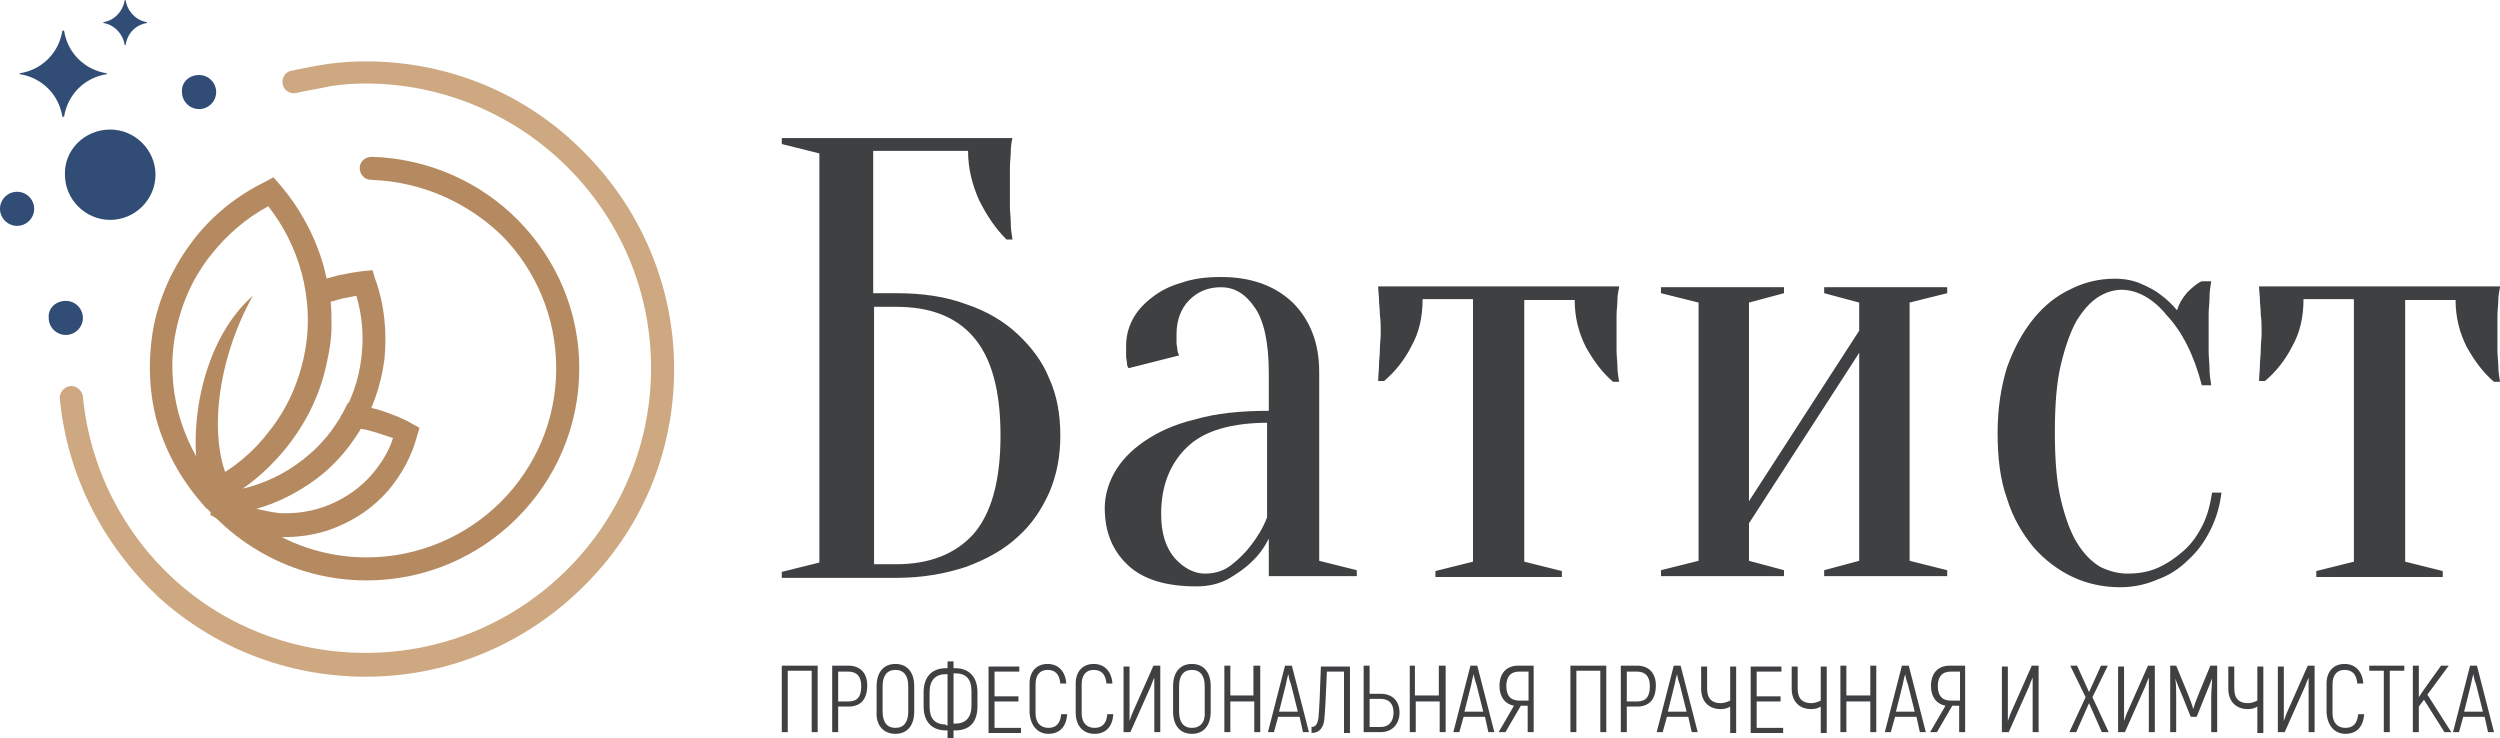 <?xml version="1.0" encoding="UTF-8"?> <svg xmlns="http://www.w3.org/2000/svg" width="210" height="62" viewBox="0 0 210 62" fill="none"> <g clip-path="url(#clip0_152_5098)"> <path d="M24.904 7.804C24.402 7.947 23.828 7.589 23.756 7.088C23.613 6.587 23.971 6.014 24.474 5.942C25.479 5.727 26.555 5.513 27.56 5.37C28.636 5.226 29.641 5.155 30.718 5.155C37.895 5.155 44.354 8.018 49.019 12.744C53.684 17.397 56.627 23.841 56.627 31C56.627 38.159 53.756 44.603 49.019 49.256C44.354 53.91 37.895 56.845 30.718 56.845C24.043 56.845 17.943 54.34 13.349 50.187C8.756 45.891 5.67 40.092 5.024 33.506C4.952 33.005 5.383 32.504 5.885 32.432C6.388 32.36 6.89 32.79 6.962 33.291C7.536 39.376 10.407 44.818 14.641 48.684C18.876 52.55 24.546 54.841 30.718 54.841C37.321 54.841 43.278 52.192 47.656 47.825C51.962 43.529 54.689 37.515 54.689 30.928C54.689 24.342 52.033 18.399 47.656 14.032C43.349 9.737 37.321 7.016 30.718 7.016C29.713 7.016 28.78 7.088 27.775 7.231C26.842 7.446 25.837 7.589 24.904 7.804Z" fill="#CEA881"></path> <path d="M31.148 15.106C30.646 15.106 30.215 14.677 30.215 14.104C30.215 13.603 30.646 13.173 31.22 13.173C36.029 13.316 40.407 15.321 43.565 18.543C46.722 21.764 48.66 26.132 48.66 30.928C48.66 35.868 46.651 40.307 43.421 43.529C40.191 46.751 35.742 48.755 30.79 48.755C27.703 48.755 24.761 47.968 22.177 46.536C19.593 45.104 17.297 43.028 15.718 40.45C15.431 40.021 15.574 39.376 16.005 39.09C16.435 38.804 17.081 38.947 17.368 39.376C18.804 41.667 20.813 43.529 23.11 44.818C25.407 46.106 28.062 46.822 30.79 46.822C35.167 46.822 39.187 45.032 42.057 42.169C44.928 39.305 46.722 35.367 46.722 30.928C46.722 26.633 45 22.695 42.201 19.831C39.33 17.039 35.455 15.249 31.148 15.106Z" fill="#B58A60"></path> <path d="M29.856 34.078C30.718 34.15 31.507 34.293 32.296 34.58C33.086 34.866 33.875 35.152 34.593 35.582L35.239 35.94L35.024 36.656C34.593 38.303 33.732 39.878 32.584 41.238C31.435 42.527 30.072 43.529 28.349 44.245C26.698 44.961 24.904 45.175 23.253 45.104C21.531 44.961 19.808 44.46 18.301 43.6L17.655 43.242L17.871 42.527L17.942 42.24L18.014 42.025L18.229 41.381L18.875 41.309C20.813 41.095 22.607 40.45 24.258 39.448C25.837 38.446 27.273 37.157 28.349 35.439C28.421 35.296 28.564 35.152 28.636 34.938C28.78 34.723 28.851 34.58 28.923 34.437L29.21 33.864L29.856 34.078ZM31.722 36.37C31.22 36.226 30.789 36.083 30.287 36.011C30.215 36.155 30.072 36.37 29.928 36.513C28.708 38.446 27.057 39.949 25.263 41.095C24.115 41.811 22.823 42.383 21.531 42.741C22.177 42.885 22.823 43.028 23.469 43.099C24.904 43.171 26.34 42.956 27.703 42.383C29.067 41.811 30.287 40.952 31.22 39.878C32.009 38.947 32.655 37.945 33.014 36.799C32.584 36.656 32.153 36.513 31.722 36.37Z" fill="#B58A60"></path> <path d="M26.34 23.769C26.986 23.483 27.704 23.34 28.421 23.125C29.139 22.982 29.857 22.838 30.574 22.767L31.292 22.695L31.507 23.411C32.297 25.559 32.512 27.85 32.297 30.141C32.01 32.36 31.292 34.508 30 36.513C28.708 38.517 27.058 40.092 25.12 41.166C23.11 42.312 20.885 43.028 18.66 43.242L17.943 43.314L17.727 42.598C17.656 42.455 17.584 42.24 17.512 42.025C17.44 41.811 17.369 41.596 17.369 41.453L17.153 40.737L17.799 40.379C19.809 39.305 21.531 37.801 22.895 36.011C24.187 34.222 25.12 32.217 25.622 29.926C25.766 29.067 25.909 28.208 25.909 27.349C25.909 26.49 25.909 25.631 25.766 24.771L25.694 23.984L26.34 23.769ZM28.852 25.058C28.493 25.129 28.134 25.273 27.775 25.344C27.847 26.06 27.847 26.704 27.847 27.42C27.847 28.351 27.704 29.353 27.488 30.284C26.986 32.861 25.909 35.152 24.402 37.157C23.254 38.66 21.89 40.021 20.311 41.095C21.675 40.808 22.967 40.307 24.115 39.591C25.766 38.589 27.201 37.229 28.349 35.51C29.498 33.792 30.144 31.931 30.359 29.998C30.574 28.279 30.431 26.49 29.928 24.843C29.57 24.915 29.211 24.986 28.852 25.058Z" fill="#B58A60"></path> <path d="M12.919 27.349C13.493 24.628 14.641 22.266 16.22 20.189C17.871 18.042 19.952 16.395 22.32 15.249L22.966 14.891L23.469 15.464C25.191 17.469 26.483 19.831 27.201 22.409C27.847 24.915 27.99 27.564 27.416 30.284C26.842 33.005 25.694 35.367 24.115 37.443C22.464 39.591 20.383 41.238 18.014 42.383L17.368 42.741L16.866 42.169C15.143 40.164 13.852 37.801 13.134 35.224C12.488 32.718 12.416 30.069 12.919 27.349ZM17.727 21.407C16.292 23.196 15.287 25.344 14.785 27.778C14.282 30.141 14.426 32.575 15 34.723C15.574 36.799 16.507 38.66 17.799 40.307C19.665 39.305 21.316 37.945 22.608 36.226C24.043 34.437 25.048 32.289 25.55 29.855C26.052 27.492 25.909 25.058 25.335 22.91C24.761 20.834 23.828 18.972 22.536 17.326C20.67 18.328 19.019 19.76 17.727 21.407Z" fill="#B58A60"></path> <path fill-rule="evenodd" clip-rule="evenodd" d="M16.723 40.379C17.656 40.808 17.369 41.238 19.306 40.593C17.44 36.871 18.23 30.212 21.244 24.843C17.369 28.208 15.718 35.009 16.723 40.379Z" fill="#B58A60"></path> <path fill-rule="evenodd" clip-rule="evenodd" d="M9.258 10.882C11.339 10.882 13.062 12.6 13.062 14.677C13.062 16.753 11.339 18.471 9.258 18.471C7.177 18.471 5.454 16.753 5.454 14.677C5.383 12.6 7.105 10.882 9.258 10.882Z" fill="#314D75"></path> <path fill-rule="evenodd" clip-rule="evenodd" d="M1.435 16.109C2.225 16.109 2.871 16.753 2.871 17.54C2.871 18.328 2.225 18.972 1.435 18.972C0.646 18.972 0 18.328 0 17.54C0 16.753 0.646 16.109 1.435 16.109Z" fill="#314D75"></path> <path fill-rule="evenodd" clip-rule="evenodd" d="M16.723 6.3C17.512 6.3 18.158 6.945 18.158 7.732C18.158 8.52 17.512 9.164 16.723 9.164C15.933 9.164 15.287 8.52 15.287 7.732C15.215 6.945 15.861 6.3 16.723 6.3Z" fill="#314D75"></path> <path fill-rule="evenodd" clip-rule="evenodd" d="M5.239 2.577H5.383C5.67 4.439 7.105 5.871 8.971 6.157V6.229C7.105 6.515 5.67 7.947 5.383 9.808H5.239C4.952 7.947 3.517 6.515 1.651 6.229V6.157C3.517 5.871 4.952 4.439 5.239 2.577Z" fill="#314D75"></path> <path fill-rule="evenodd" clip-rule="evenodd" d="M10.478 0H10.55C10.694 0.931 11.411 1.718 12.344 1.861V1.933C11.411 2.076 10.694 2.792 10.55 3.794H10.478C10.335 2.864 9.617 2.076 8.684 1.933V1.861C9.617 1.718 10.335 0.931 10.478 0Z" fill="#314D75"></path> <path fill-rule="evenodd" clip-rule="evenodd" d="M5.526 25.273C6.316 25.273 6.962 25.917 6.962 26.704C6.962 27.492 6.316 28.136 5.526 28.136C4.737 28.136 4.091 27.492 4.091 26.704C4.019 25.917 4.665 25.273 5.526 25.273Z" fill="#314D75"></path> <path d="M73.421 24.628H75.287C77.512 24.628 79.45 24.915 81.172 25.559C82.895 26.132 84.33 26.991 85.478 28.065C86.627 29.139 87.56 30.356 88.134 31.788C88.78 33.219 89.067 34.794 89.067 36.584C89.067 38.303 88.78 39.878 88.134 41.381C87.488 42.813 86.627 44.102 85.478 45.104C84.33 46.178 82.895 46.965 81.172 47.61C79.45 48.182 77.512 48.54 75.287 48.54H65.67V48.039L68.828 47.252V12.887L65.67 12.099V11.598H85.048C84.976 11.884 84.904 12.314 84.904 12.744C84.904 13.102 84.833 13.603 84.833 14.104C84.833 14.605 84.833 15.178 84.833 15.894C84.833 16.395 84.833 16.896 84.833 17.326C84.833 17.827 84.904 18.256 84.904 18.686C84.904 19.187 84.976 19.688 85.048 20.118H84.546C83.612 19.187 82.895 18.113 82.249 16.825C81.675 15.536 81.316 14.175 81.316 12.672H73.349V24.628H73.421ZM73.421 47.395H75.287C78.086 47.395 80.239 46.536 81.746 44.889C83.254 43.171 84.043 40.45 84.043 36.584C84.043 32.718 83.254 29.998 81.746 28.279C80.239 26.561 78.086 25.774 75.287 25.774H73.421V47.395ZM106.579 35.51C103.493 35.51 101.196 36.155 99.761 37.515C98.325 38.875 97.536 40.737 97.536 43.171C97.536 44.746 97.895 45.963 98.684 46.894C99.474 47.753 100.335 48.182 101.196 48.182C102.057 48.182 102.775 47.968 103.421 47.467C104.067 46.965 104.641 46.393 105.072 45.82C105.574 45.175 106.077 44.388 106.435 43.457V35.51H106.579ZM102.56 24.127C101.483 24.127 100.622 24.485 99.904 25.201C99.187 25.917 98.828 26.919 98.828 28.065C98.828 28.351 98.828 28.566 98.828 28.781C98.828 28.995 98.9 29.21 98.9 29.353C98.9 29.497 98.971 29.711 99.043 29.855L94.809 30.928C94.737 30.857 94.665 30.714 94.665 30.499C94.665 30.356 94.593 30.141 94.593 29.926C94.593 29.711 94.593 29.425 94.593 29.067C94.593 28.351 94.737 27.635 95.096 26.919C95.455 26.203 95.957 25.631 96.675 25.058C97.392 24.485 98.182 24.055 99.187 23.769C100.191 23.411 101.268 23.268 102.56 23.268C105.072 23.268 107.081 23.984 108.589 25.416C110.024 26.848 110.813 28.781 110.813 31.215V47.108L113.971 47.896V48.397H106.579V45.247C106.22 45.963 105.718 46.679 105.072 47.252C104.569 47.753 103.924 48.182 103.206 48.612C102.416 49.042 101.555 49.256 100.479 49.256C97.967 49.256 96.029 48.684 94.737 47.467C93.445 46.249 92.799 44.674 92.799 42.67C92.799 41.667 93.086 40.665 93.589 39.734C94.163 38.732 94.952 37.873 96.1 37.085C97.249 36.298 98.612 35.654 100.407 35.224C102.129 34.723 104.211 34.508 106.579 34.508V31.358C106.579 28.709 106.148 26.848 105.359 25.774C104.569 24.628 103.636 24.127 102.56 24.127ZM136.005 24.127C135.933 24.485 135.861 24.843 135.861 25.273C135.861 25.631 135.79 26.06 135.79 26.49C135.79 26.991 135.79 27.492 135.79 28.136C135.79 28.494 135.79 28.924 135.79 29.425C135.79 29.926 135.861 30.356 135.861 30.714C135.861 31.143 135.933 31.644 136.005 32.074H135.502C134.569 31.286 133.852 30.284 133.206 29.139C132.632 27.993 132.273 26.704 132.273 25.201H128.038V47.18L131.196 47.968V48.469H120.574V47.968L123.732 47.18V25.129H119.498C119.498 26.633 119.211 27.922 118.565 29.067C117.99 30.212 117.201 31.215 116.268 32.002H115.766C115.766 31.573 115.837 31.072 115.837 30.642C115.837 30.284 115.909 29.855 115.909 29.353C115.909 28.852 115.981 28.423 115.981 28.065C115.981 27.492 115.981 26.919 115.909 26.418C115.909 25.917 115.837 25.559 115.837 25.201C115.837 24.843 115.766 24.413 115.766 24.055H136.005V24.127ZM153.23 24.628V24.127H163.565V24.628L160.407 25.416V47.108L163.565 47.896V48.397H153.23V47.896L156.172 47.108V29.64L146.914 43.958V47.108L149.857 47.896V48.397H139.522V47.896L142.679 47.108V25.416L139.522 24.628V24.127H149.857V24.628L146.914 25.416V42.097L156.172 27.778V25.416L153.23 24.628ZM178.206 24.342C177.56 24.342 176.842 24.557 176.196 24.986C175.55 25.416 174.976 26.06 174.402 26.991C173.9 27.922 173.469 29.139 173.11 30.642C172.751 32.145 172.608 34.078 172.608 36.298C172.608 38.589 172.751 40.45 173.11 41.954C173.469 43.457 173.9 44.674 174.474 45.605C175.048 46.536 175.694 47.18 176.412 47.61C177.129 47.968 177.919 48.182 178.708 48.182C179.641 48.182 180.502 48.039 181.292 47.681C182.081 47.323 182.799 46.822 183.445 46.249C184.091 45.677 184.593 44.961 185.024 44.102C185.455 43.242 185.67 42.312 185.813 41.381H186.603C186.459 42.527 186.172 43.529 185.67 44.531C185.168 45.533 184.593 46.321 183.804 47.037C183.086 47.753 182.225 48.326 181.22 48.684C180.215 49.113 179.211 49.328 178.062 49.328C176.699 49.328 175.335 49.042 174.115 48.469C172.895 47.896 171.746 47.037 170.813 45.963C169.88 44.818 169.091 43.529 168.589 41.882C168.014 40.307 167.799 38.446 167.799 36.37C167.799 34.293 168.086 32.504 168.589 30.857C169.163 29.282 169.88 27.922 170.813 26.776C171.746 25.631 172.751 24.843 173.971 24.27C175.12 23.698 176.34 23.411 177.632 23.411C178.493 23.411 179.211 23.554 179.857 23.841C180.502 24.127 181.077 24.413 181.507 24.771C182.01 25.129 182.512 25.631 182.871 26.06C183.014 25.559 183.301 25.058 183.732 24.557C184.163 24.127 184.593 23.769 184.952 23.626H185.742C185.67 24.055 185.598 24.557 185.598 25.058C185.598 25.487 185.526 25.917 185.526 26.418C185.526 26.919 185.526 27.42 185.526 27.85C185.526 28.351 185.526 28.924 185.526 29.497C185.526 30.069 185.598 30.499 185.598 30.928C185.598 31.43 185.67 31.931 185.742 32.36H184.952C184.306 29.855 183.301 27.85 182.01 26.49C180.861 25.058 179.498 24.342 178.206 24.342ZM210 24.127C209.928 24.485 209.857 24.843 209.857 25.273C209.857 25.631 209.785 26.06 209.785 26.49C209.785 26.991 209.785 27.492 209.785 28.136C209.785 28.494 209.785 28.924 209.785 29.425C209.785 29.926 209.857 30.356 209.857 30.714C209.857 31.143 209.928 31.644 210 32.074H209.498C208.565 31.286 207.847 30.284 207.201 29.139C206.627 27.993 206.268 26.704 206.268 25.201H202.034V47.18L205.191 47.968V48.469H194.569V47.968L197.727 47.18V25.129H193.493C193.493 26.633 193.206 27.922 192.56 29.067C191.986 30.212 191.196 31.215 190.263 32.002H189.761C189.761 31.573 189.833 31.072 189.833 30.642C189.833 30.284 189.904 29.855 189.904 29.353C189.904 28.852 189.976 28.423 189.976 28.065C189.976 27.492 189.976 26.919 189.904 26.418C189.904 25.917 189.833 25.559 189.833 25.201C189.833 24.843 189.761 24.413 189.761 24.055H210V24.127Z" fill="#3F4042"></path> <path d="M68.684 55.914H65.67V61.499H66.172V56.344H68.182V61.499H68.684V55.914ZM71.268 55.914H69.904V61.499H70.407V59.351H71.268C72.273 59.351 72.847 58.778 72.847 57.561C72.847 56.559 72.273 55.914 71.268 55.914ZM71.268 58.922H70.407V56.416H71.268C71.986 56.416 72.345 56.845 72.345 57.633C72.345 58.563 71.986 58.922 71.268 58.922ZM75.215 61.642C76.22 61.642 76.794 60.926 76.794 59.781V57.633C76.794 56.487 76.22 55.771 75.215 55.771C74.211 55.771 73.636 56.487 73.636 57.633V59.781C73.565 60.926 74.211 61.642 75.215 61.642ZM75.215 61.141C74.498 61.141 74.139 60.64 74.139 59.781V57.633C74.139 56.774 74.498 56.273 75.215 56.273C75.933 56.273 76.292 56.774 76.292 57.633V59.781C76.292 60.64 75.933 61.141 75.215 61.141ZM79.593 62H80.096V61.356H80.239C81.459 61.356 82.105 60.64 82.105 59.351V58.134C82.105 56.845 81.388 56.129 80.239 56.129H80.096V55.557H79.593V56.129H79.45C78.302 56.129 77.584 56.845 77.584 58.134V59.351C77.584 60.64 78.302 61.356 79.45 61.356H79.593V62ZM79.45 60.855C78.517 60.855 78.086 60.353 78.086 59.351V58.134C78.086 57.132 78.589 56.63 79.45 56.63H79.593V60.926H79.45V60.855ZM80.096 60.855V56.559H80.239C81.172 56.559 81.603 57.06 81.603 58.062V59.279C81.603 60.282 81.1 60.783 80.239 60.783H80.096V60.855ZM83.541 61.069V58.922H85.55V58.492H83.541V56.416H85.622V55.986H83.038V61.57H85.766V61.141H83.541V61.069ZM88.062 61.642C88.995 61.642 89.569 61.069 89.641 59.995H89.139C89.067 60.783 88.708 61.141 88.062 61.141C87.416 61.141 86.986 60.711 86.986 59.924V57.49C86.986 56.63 87.416 56.273 87.99 56.273C88.636 56.273 88.995 56.63 89.067 57.418H89.569C89.498 56.416 88.924 55.771 87.99 55.771C87.129 55.771 86.483 56.344 86.483 57.418V59.852C86.555 60.998 87.201 61.642 88.062 61.642ZM91.938 61.642C92.871 61.642 93.445 61.069 93.517 59.995H93.014C92.943 60.783 92.584 61.141 91.938 61.141C91.292 61.141 90.861 60.711 90.861 59.924V57.49C90.861 56.63 91.292 56.273 91.866 56.273C92.512 56.273 92.871 56.63 92.943 57.418H93.445C93.373 56.416 92.799 55.771 91.866 55.771C91.005 55.771 90.359 56.344 90.359 57.418V59.852C90.359 60.998 91.005 61.642 91.938 61.642ZM94.378 61.499H94.952L96.675 57.633C96.746 57.418 96.89 57.06 96.962 56.917V57.848V61.499H97.464V55.914H96.89L95.239 59.637C95.096 59.924 94.952 60.353 94.88 60.568C94.88 60.282 94.88 59.781 94.88 59.494V55.986H94.378V61.499ZM100.12 61.642C101.124 61.642 101.699 60.926 101.699 59.781V57.633C101.699 56.487 101.124 55.771 100.12 55.771C99.115 55.771 98.541 56.487 98.541 57.633V59.781C98.541 60.926 99.115 61.642 100.12 61.642ZM100.12 61.141C99.402 61.141 99.043 60.64 99.043 59.781V57.633C99.043 56.774 99.402 56.273 100.12 56.273C100.837 56.273 101.196 56.774 101.196 57.633V59.781C101.268 60.64 100.837 61.141 100.12 61.141ZM105.287 55.914V58.42H103.349V55.914H102.847V61.499H103.349V58.922H105.359V61.499H105.861V55.914H105.287ZM109.45 61.499H109.952L108.517 55.914H107.943L106.507 61.499H107.01L107.368 60.21H109.163L109.45 61.499ZM107.44 59.781L108.014 57.49C108.086 57.132 108.158 56.774 108.23 56.63C108.23 56.774 108.302 57.132 108.445 57.49L109.019 59.781H107.44ZM110.957 55.914C110.885 58.206 110.813 59.781 110.742 60.353C110.67 60.783 110.526 61.069 110.168 61.069V61.57C110.813 61.57 111.172 61.141 111.244 60.425C111.316 59.709 111.388 58.134 111.459 56.416H112.895V61.57H113.397V55.986H110.957V55.914ZM114.546 61.499H115.981C116.914 61.499 117.56 60.855 117.56 59.852C117.56 58.85 116.914 58.277 115.981 58.277H115.048V55.914H114.546V61.499ZM115.048 61.069V58.707H115.981C116.627 58.707 117.057 59.065 117.057 59.852C117.057 60.64 116.627 61.069 115.981 61.069H115.048ZM120.861 55.914V58.42H118.852V55.914H118.421V61.499H118.924V58.922H120.933V61.499H121.435V55.914H120.861ZM125.024 61.499H125.526L124.091 55.914H123.517L122.081 61.499H122.584L122.943 60.21H124.737L125.024 61.499ZM123.014 59.781L123.589 57.49C123.66 57.132 123.732 56.774 123.804 56.63C123.804 56.774 123.876 57.132 124.019 57.49L124.593 59.781H123.014ZM125.885 61.499H126.459L127.751 59.279H128.325V61.499H128.828V55.914H127.536C126.531 55.914 125.957 56.559 125.957 57.633C125.957 58.492 126.388 59.136 127.177 59.279L125.885 61.499ZM127.608 58.85C126.89 58.85 126.531 58.42 126.531 57.633C126.531 56.845 126.89 56.416 127.608 56.416H128.397V58.85H127.608ZM134.928 55.914H131.914V61.499H132.416V56.344H134.426V61.499H134.928V55.914ZM137.512 55.914H136.148V61.499H136.651V59.351H137.512C138.517 59.351 139.091 58.778 139.091 57.561C139.091 56.559 138.517 55.914 137.512 55.914ZM137.512 58.922H136.651V56.416H137.512C138.23 56.416 138.589 56.845 138.589 57.633C138.589 58.563 138.23 58.922 137.512 58.922ZM142.105 61.499H142.608L141.172 55.914H140.598L139.163 61.499H139.665L140.024 60.21H141.818L142.105 61.499ZM140.096 59.781L140.67 57.49C140.742 57.132 140.813 56.774 140.885 56.63C140.885 56.774 140.957 57.132 141.101 57.49L141.675 59.781H140.096ZM145.335 55.914V58.85C145.048 58.993 144.761 59.065 144.546 59.065C143.828 59.065 143.397 58.707 143.397 57.848V55.986H142.895V57.848C142.895 58.922 143.541 59.566 144.546 59.566C144.833 59.566 145.12 59.494 145.335 59.351V61.57H145.837V55.986H145.335V55.914ZM147.56 61.069V58.922H149.569V58.492H147.56V56.416H149.641V55.986H147.057V61.57H149.785V61.141H147.56V61.069ZM152.943 55.914V58.85C152.656 58.993 152.368 59.065 152.153 59.065C151.435 59.065 151.005 58.707 151.005 57.848V55.986H150.502V57.848C150.502 58.922 151.148 59.566 152.153 59.566C152.44 59.566 152.727 59.494 152.943 59.351V61.57H153.445V55.986H152.943V55.914ZM157.105 55.914V58.42H155.096V55.914H154.593V61.499H155.096V58.922H157.105V61.499H157.608V55.914H157.105ZM161.268 61.499H161.77L160.335 55.914H159.761L158.325 61.499H158.828L159.187 60.21H160.981L161.268 61.499ZM159.258 59.781L159.833 57.49C159.904 57.132 159.976 56.774 160.048 56.63C160.048 56.774 160.12 57.132 160.263 57.49L160.837 59.781H159.258ZM162.129 61.499H162.703L163.995 59.279H164.569V61.499H165.072V55.914H163.78C162.775 55.914 162.201 56.559 162.201 57.633C162.201 58.492 162.632 59.136 163.421 59.279L162.129 61.499ZM163.852 58.85C163.134 58.85 162.775 58.42 162.775 57.633C162.775 56.845 163.134 56.416 163.852 56.416H164.641V58.85H163.852ZM168.158 61.499H168.732L170.455 57.633C170.526 57.418 170.67 57.06 170.742 56.917V57.848V61.499H171.244V55.914H170.67L169.019 59.637C168.876 59.924 168.732 60.353 168.66 60.568C168.66 60.282 168.66 59.781 168.66 59.494V55.986H168.158V61.499ZM177.129 61.499L175.766 58.563L177.057 55.914H176.483L175.479 58.134L174.474 55.914H173.9L175.191 58.563L173.828 61.499H174.402L175.479 59.065L176.555 61.499H177.129ZM177.919 61.499H178.493L180.215 57.633C180.287 57.418 180.431 57.06 180.502 56.917V57.848V61.499H181.005V55.914H180.431L178.78 59.637C178.636 59.924 178.493 60.353 178.421 60.568C178.421 60.282 178.421 59.781 178.421 59.494V55.986H177.919V61.499ZM185.67 55.914L184.665 58.349C184.522 58.707 184.306 59.279 184.235 59.566C184.163 59.279 183.947 58.707 183.804 58.349L182.799 55.914H182.297V61.499H182.799V58.563C182.799 57.991 182.799 57.49 182.727 56.989C182.871 57.418 183.086 57.919 183.301 58.42L184.019 60.21H184.522L185.239 58.42C185.455 57.919 185.67 57.346 185.813 56.989C185.813 57.49 185.742 57.991 185.742 58.563V61.499H186.244V55.914H185.67ZM189.617 55.914V58.85C189.33 58.993 189.043 59.065 188.828 59.065C188.11 59.065 187.679 58.707 187.679 57.848V55.986H187.177V57.848C187.177 58.922 187.823 59.566 188.828 59.566C189.115 59.566 189.402 59.494 189.617 59.351V61.57H190.12V55.986H189.617V55.914ZM191.34 61.499H191.914L193.636 57.633C193.708 57.418 193.852 57.06 193.924 56.917V57.848V61.499H194.426V55.914H193.852L192.201 59.637C192.057 59.924 191.914 60.353 191.842 60.568C191.842 60.282 191.842 59.781 191.842 59.494V55.986H191.34V61.499ZM197.01 61.642C197.943 61.642 198.517 61.069 198.589 59.995H198.086C198.014 60.783 197.656 61.141 197.01 61.141C196.364 61.141 195.933 60.711 195.933 59.924V57.49C195.933 56.63 196.364 56.273 196.938 56.273C197.584 56.273 197.943 56.63 198.014 57.418H198.517C198.445 56.416 197.871 55.771 196.938 55.771C196.077 55.771 195.431 56.344 195.431 57.418V59.852C195.502 60.998 196.148 61.642 197.01 61.642ZM201.962 55.914H199.019V56.344H200.239V61.499H200.742V56.344H201.962V55.914ZM205.335 61.499H205.909L203.9 58.349L205.694 55.914H205.048L203.613 57.919L203.182 58.563V55.914H202.679V61.499H203.182V59.351L203.613 58.778L205.335 61.499ZM208.995 61.499H209.498L208.062 55.914H207.488L206.053 61.499H206.555L206.914 60.21H208.708L208.995 61.499ZM206.986 59.781L207.56 57.49C207.632 57.132 207.703 56.774 207.775 56.63C207.775 56.774 207.847 57.132 207.99 57.49L208.565 59.781H206.986Z" fill="#3F4042"></path> </g> <defs> <clipPath id="clip0_152_5098"> <rect width="210" height="62" fill="white"></rect> </clipPath> </defs> </svg> 